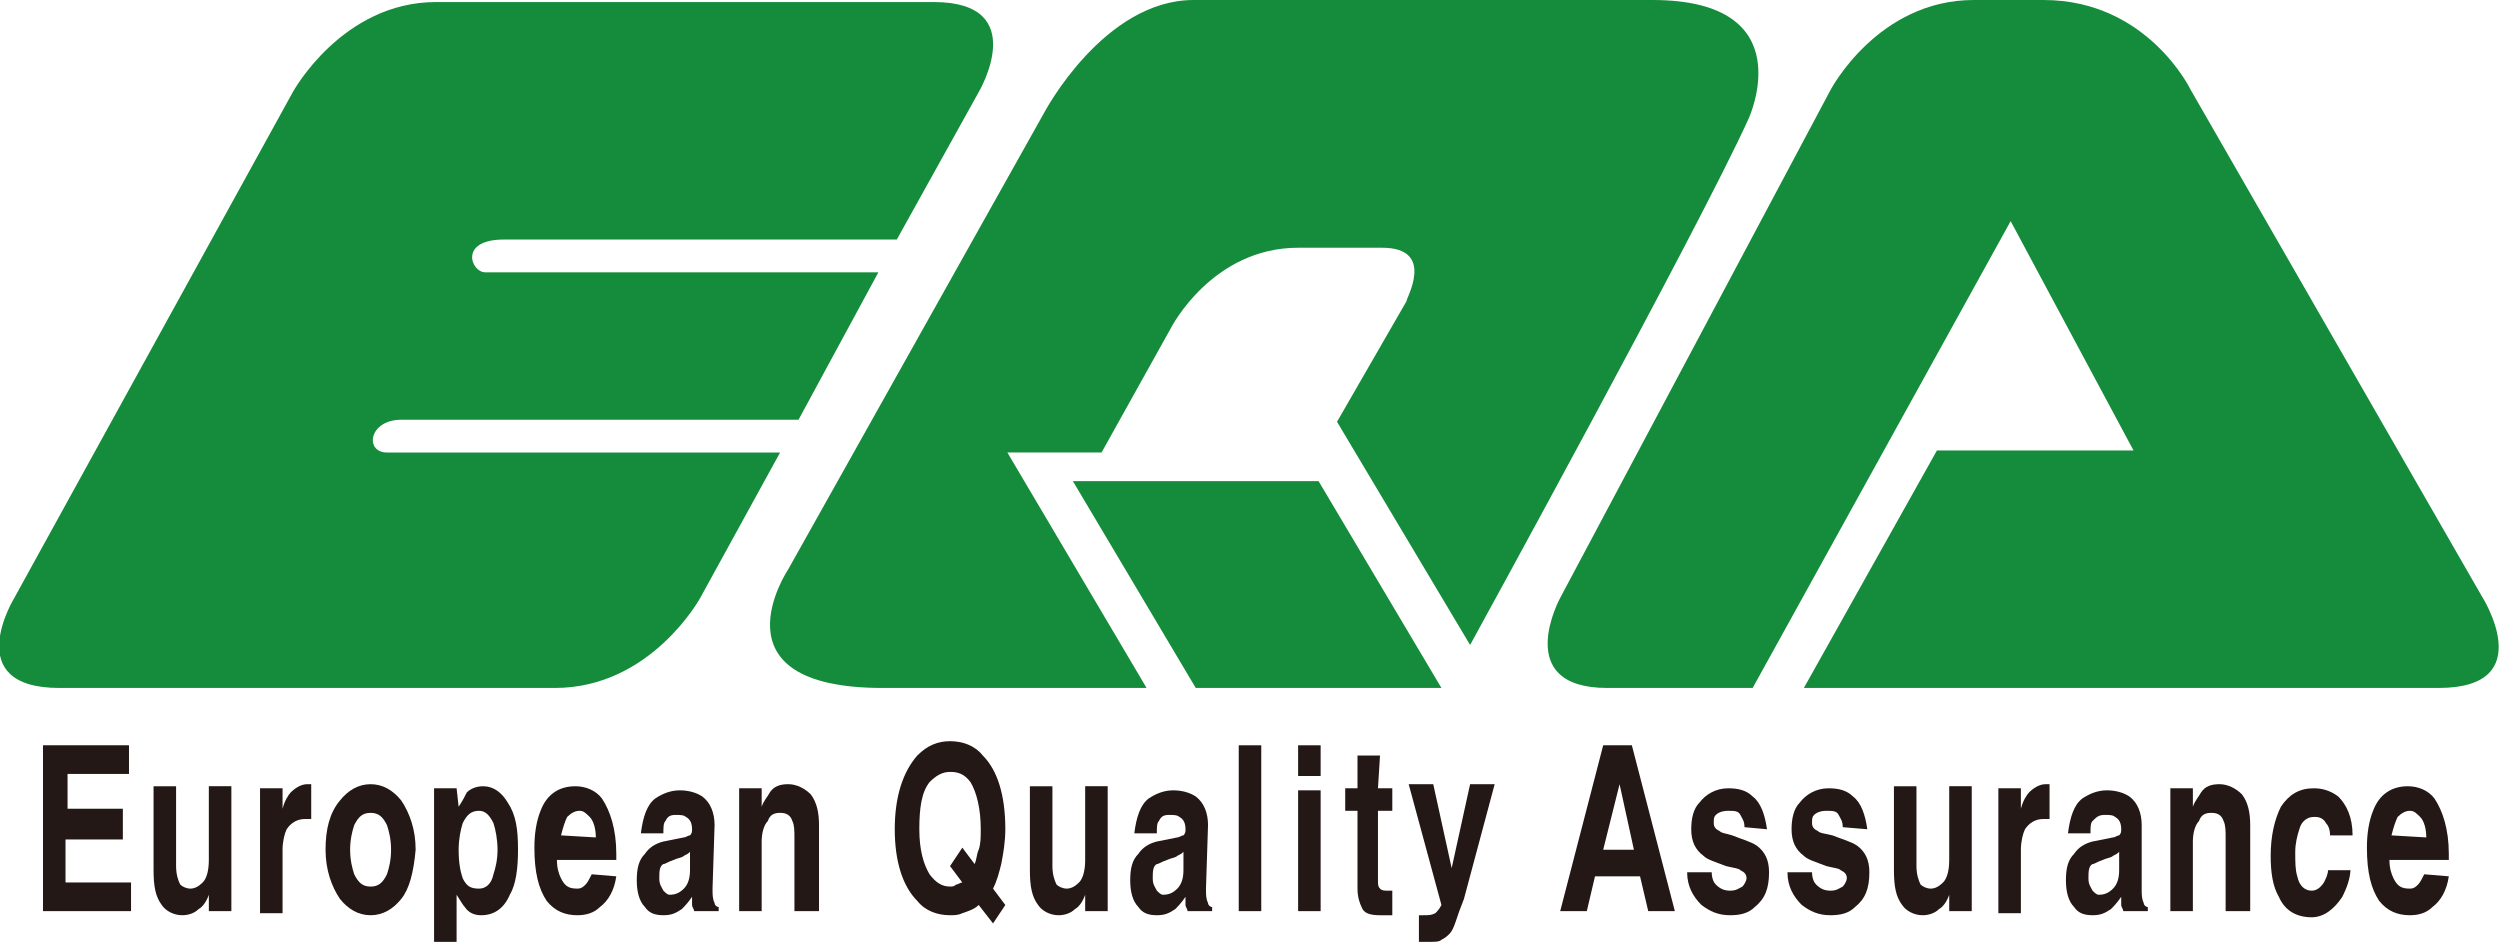 <?xml version="1.0" encoding="utf-8"?>
<!-- Generator: Adobe Illustrator 22.0.1, SVG Export Plug-In . SVG Version: 6.00 Build 0)  -->
<!DOCTYPE svg PUBLIC "-//W3C//DTD SVG 1.1//EN" "http://www.w3.org/Graphics/SVG/1.1/DTD/svg11.dtd">
<svg version="1.1" id="レイヤー_1" xmlns="http://www.w3.org/2000/svg" xmlns:xlink="http://www.w3.org/1999/xlink" x="0px"
	 y="0px" viewBox="0 0 122.1 46" style="enable-background:new 0 0 122.1 46;" xml:space="preserve">
<style type="text/css">
	.st0{fill:#231815;}
	.st1{fill:#158C3B;}
</style>
<g>
	<g>
		<path class="st0" d="M6.3,37.8h-3v1.7H6V41H3.2v2.1h3.2v1.4H2.1v-8.1h4.2C6.3,36.4,6.3,37.8,6.3,37.8z"/>
		<path class="st0" d="M11.3,44.5h-1.1v-0.8l0,0c-0.1,0.3-0.3,0.6-0.5,0.7c-0.2,0.2-0.5,0.3-0.8,0.3c-0.4,0-0.8-0.2-1-0.5
			c-0.3-0.4-0.4-0.9-0.4-1.7v-4.1h1.1v3.9c0,0.4,0.1,0.7,0.2,0.9c0.1,0.1,0.3,0.2,0.5,0.2s0.4-0.1,0.6-0.3c0.2-0.2,0.3-0.6,0.3-1.1
			v-3.6h1.1V44.5z"/>
		<path class="st0" d="M12.7,38.5h1.1v1l0,0c0.1-0.4,0.3-0.7,0.4-0.8c0.2-0.2,0.5-0.4,0.8-0.4h0.2V40c-0.1,0-0.1,0-0.2,0h-0.1
			c-0.4,0-0.7,0.2-0.9,0.5c-0.1,0.2-0.2,0.6-0.2,1v3.1h-1.1V38.5z"/>
		<path class="st0" d="M19.6,43.9c-0.4,0.5-0.9,0.8-1.5,0.8s-1.1-0.3-1.5-0.8c-0.4-0.6-0.7-1.4-0.7-2.4s0.2-1.8,0.7-2.4
			c0.4-0.5,0.9-0.8,1.5-0.8s1.1,0.3,1.5,0.8c0.4,0.6,0.7,1.4,0.7,2.4C20.2,42.6,20,43.4,19.6,43.9z M18.9,40.3
			c-0.2-0.4-0.4-0.6-0.8-0.6s-0.6,0.2-0.8,0.6c-0.1,0.3-0.2,0.7-0.2,1.2s0.1,0.9,0.2,1.2c0.2,0.4,0.4,0.6,0.8,0.6s0.6-0.2,0.8-0.6
			c0.1-0.3,0.2-0.7,0.2-1.2S19,40.6,18.9,40.3z"/>
		<path class="st0" d="M22.4,39.4L22.4,39.4c0.2-0.3,0.3-0.5,0.4-0.7c0.2-0.2,0.5-0.3,0.8-0.3c0.5,0,0.9,0.3,1.2,0.8
			c0.4,0.6,0.5,1.3,0.5,2.3c0,0.9-0.1,1.7-0.4,2.2c-0.3,0.7-0.8,1-1.4,1c-0.3,0-0.6-0.1-0.8-0.4c-0.1-0.1-0.2-0.3-0.4-0.6l0,0V46
			h-1.1v-7.5h1.1L22.4,39.4L22.4,39.4z M22.6,42.9c0.2,0.4,0.4,0.5,0.8,0.5c0.3,0,0.6-0.2,0.7-0.7c0.1-0.3,0.2-0.7,0.2-1.2
			s-0.1-1-0.2-1.3c-0.2-0.4-0.4-0.6-0.7-0.6c-0.4,0-0.6,0.2-0.8,0.6c-0.1,0.3-0.2,0.8-0.2,1.3C22.4,42.2,22.5,42.6,22.6,42.9z"/>
		<path class="st0" d="M30.1,42.8c-0.1,0.7-0.4,1.2-0.8,1.5c-0.3,0.3-0.7,0.4-1.1,0.4c-0.6,0-1.1-0.2-1.5-0.7
			c-0.4-0.6-0.6-1.4-0.6-2.6c0-0.7,0.1-1.3,0.3-1.8c0.3-0.8,0.9-1.2,1.7-1.2c0.5,0,1,0.2,1.3,0.6c0.4,0.6,0.7,1.5,0.7,2.7V42h-2.9
			l0,0c0,0.4,0.1,0.7,0.2,0.9c0.2,0.4,0.4,0.5,0.8,0.5c0.2,0,0.3-0.1,0.4-0.2c0.1-0.1,0.2-0.3,0.3-0.5L30.1,42.8L30.1,42.8z
			 M29.1,40.9c0-0.4-0.1-0.8-0.3-1c-0.2-0.2-0.3-0.3-0.5-0.3s-0.4,0.1-0.6,0.3c-0.1,0.2-0.2,0.5-0.3,0.9L29.1,40.9L29.1,40.9z"/>
		<path class="st0" d="M34.8,43.4c0,0.3,0,0.5,0.1,0.7c0,0.1,0.1,0.2,0.2,0.2v0.2h-1.2c0-0.1-0.1-0.2-0.1-0.3c0-0.1,0-0.2,0-0.4
			c-0.2,0.3-0.4,0.5-0.5,0.6c-0.3,0.2-0.5,0.3-0.9,0.3s-0.7-0.1-0.9-0.4c-0.3-0.3-0.4-0.8-0.4-1.3c0-0.6,0.1-1,0.4-1.3
			c0.2-0.3,0.5-0.5,0.9-0.6l1-0.2c0.1,0,0.2-0.1,0.3-0.1c0.1-0.1,0.1-0.2,0.1-0.3c0-0.3-0.1-0.5-0.3-0.6c-0.1-0.1-0.3-0.1-0.5-0.1
			c-0.3,0-0.4,0.1-0.5,0.3c-0.1,0.1-0.1,0.3-0.1,0.6h-1.1c0.1-0.8,0.3-1.4,0.7-1.7c0.3-0.2,0.7-0.4,1.2-0.4c0.4,0,0.8,0.1,1.1,0.3
			c0.4,0.3,0.6,0.8,0.6,1.4L34.8,43.4L34.8,43.4z M33.7,41.6c-0.1,0.1-0.1,0.1-0.3,0.2c-0.1,0.1-0.3,0.1-0.5,0.2
			c-0.3,0.1-0.4,0.2-0.5,0.2c-0.2,0.1-0.2,0.4-0.2,0.7s0.1,0.4,0.2,0.6c0.1,0.1,0.2,0.2,0.3,0.2c0.3,0,0.5-0.1,0.7-0.3
			s0.3-0.5,0.3-0.9V41.6z"/>
		<path class="st0" d="M39.9,44.5h-1.1v-3.6c0-0.3,0-0.6-0.1-0.8c-0.1-0.3-0.3-0.4-0.6-0.4s-0.5,0.1-0.6,0.4c-0.2,0.2-0.3,0.6-0.3,1
			v3.4h-1.1v-6h1.1v0.9l0,0c0.1-0.3,0.3-0.5,0.4-0.7c0.2-0.3,0.5-0.4,0.9-0.4s0.8,0.2,1.1,0.5c0.3,0.4,0.4,0.9,0.4,1.5v4.2H39.9z"/>
		<path class="st0" d="M48.5,45.1l-0.7-0.9c-0.2,0.2-0.5,0.3-0.8,0.4c-0.2,0.1-0.4,0.1-0.6,0.1c-0.6,0-1.2-0.2-1.6-0.7
			c-0.7-0.7-1.1-1.9-1.1-3.5s0.4-2.8,1.1-3.6c0.5-0.5,1-0.7,1.6-0.7s1.2,0.2,1.6,0.7c0.7,0.7,1.1,1.9,1.1,3.6c0,0.6-0.1,1.2-0.2,1.7
			c-0.1,0.4-0.2,0.8-0.4,1.2l0.6,0.8L48.5,45.1z M47,41.4l0.6,0.8c0.1-0.2,0.1-0.5,0.2-0.7c0.1-0.3,0.1-0.6,0.1-1
			c0-1-0.2-1.8-0.5-2.3c-0.3-0.4-0.6-0.5-1-0.5s-0.7,0.2-1,0.5c-0.4,0.5-0.5,1.3-0.5,2.3s0.2,1.7,0.5,2.2c0.3,0.4,0.6,0.6,1,0.6
			c0.1,0,0.2,0,0.3-0.1c0.1,0,0.2-0.1,0.3-0.1l-0.6-0.8L47,41.4z"/>
		<path class="st0" d="M54.1,44.5H53v-0.8l0,0c-0.1,0.3-0.3,0.6-0.5,0.7c-0.2,0.2-0.5,0.3-0.8,0.3c-0.4,0-0.8-0.2-1-0.5
			c-0.3-0.4-0.4-0.9-0.4-1.7v-4.1h1.1v3.9c0,0.4,0.1,0.7,0.2,0.9c0.1,0.1,0.3,0.2,0.5,0.2s0.4-0.1,0.6-0.3c0.2-0.2,0.3-0.6,0.3-1.1
			v-3.6h1.1C54.1,38.4,54.1,44.5,54.1,44.5z"/>
		<path class="st0" d="M58.9,43.4c0,0.3,0,0.5,0.1,0.7c0,0.1,0.1,0.2,0.2,0.2v0.2H58c0-0.1-0.1-0.2-0.1-0.3c0-0.1,0-0.2,0-0.4
			c-0.2,0.3-0.4,0.5-0.5,0.6c-0.3,0.2-0.5,0.3-0.9,0.3s-0.7-0.1-0.9-0.4c-0.3-0.3-0.4-0.8-0.4-1.3c0-0.6,0.1-1,0.4-1.3
			c0.2-0.3,0.5-0.5,0.9-0.6l1-0.2c0.1,0,0.2-0.1,0.3-0.1c0.1-0.1,0.1-0.2,0.1-0.3c0-0.3-0.1-0.5-0.3-0.6c-0.1-0.1-0.3-0.1-0.5-0.1
			c-0.3,0-0.4,0.1-0.5,0.3c-0.1,0.1-0.1,0.3-0.1,0.6h-1.1c0.1-0.8,0.3-1.4,0.7-1.7c0.3-0.2,0.7-0.4,1.2-0.4c0.4,0,0.8,0.1,1.1,0.3
			c0.4,0.3,0.6,0.8,0.6,1.4L58.9,43.4L58.9,43.4z M57.8,41.6c-0.1,0.1-0.1,0.1-0.3,0.2c-0.1,0.1-0.3,0.1-0.5,0.2
			c-0.3,0.1-0.4,0.2-0.5,0.2c-0.2,0.1-0.2,0.4-0.2,0.7s0.1,0.4,0.2,0.6c0.1,0.1,0.2,0.2,0.3,0.2c0.3,0,0.5-0.1,0.7-0.3
			s0.3-0.5,0.3-0.9V41.6z"/>
		<path class="st0" d="M61.6,44.5h-1.1v-8.1h1.1V44.5z"/>
		<path class="st0" d="M64.5,37.9h-1.1v-1.5h1.1V37.9z M64.5,38.6v5.9h-1.1v-5.9H64.5z"/>
		<path class="st0" d="M67.3,38.5H68v1.1h-0.7V43c0,0.2,0,0.3,0.1,0.4c0.1,0.1,0.2,0.1,0.4,0.1H68v1.2h-0.2h-0.3h-0.1
			c-0.5,0-0.8-0.1-0.9-0.4c-0.1-0.2-0.2-0.5-0.2-0.9v-3.8h-0.6v-1.1h0.6v-1.6h1.1L67.3,38.5L67.3,38.5z"/>
		<path class="st0" d="M71.5,43.9c-0.2,0.5-0.3,0.8-0.4,1.1c-0.1,0.3-0.2,0.5-0.3,0.6c-0.1,0.1-0.2,0.2-0.4,0.3
			C70.3,46,70.1,46,69.8,46c-0.1,0-0.2,0-0.3,0c-0.1,0-0.2,0-0.2,0v-1.3c0,0,0,0,0.1,0h0.1c0.3,0,0.4,0,0.6-0.1
			c0.1-0.1,0.2-0.2,0.3-0.4l-1.6-5.9H70l0.9,4.1l0,0l0.9-4.1H73L71.5,43.9z"/>
		<path class="st0" d="M77.5,44.5h-1.3l2.1-8.1h1.4l2.1,8.1h-1.3l-0.4-1.7h-2.2L77.5,44.5z M78.3,41.5h1.5l-0.7-3.2l0,0L78.3,41.5z"
			/>
		<path class="st0" d="M85.2,40.4c0-0.3-0.1-0.4-0.2-0.6c-0.1-0.2-0.3-0.2-0.6-0.2c-0.3,0-0.5,0.1-0.6,0.2c-0.1,0.1-0.1,0.2-0.1,0.4
			s0.1,0.3,0.3,0.4c0.1,0.1,0.3,0.1,0.6,0.2c0.5,0.2,0.9,0.3,1.2,0.5c0.4,0.3,0.6,0.7,0.6,1.3c0,0.8-0.2,1.3-0.7,1.7
			c-0.3,0.3-0.7,0.4-1.2,0.4c-0.6,0-1-0.2-1.4-0.5c-0.4-0.4-0.7-0.9-0.7-1.6h1.2c0,0.3,0.1,0.5,0.2,0.6c0.2,0.2,0.4,0.3,0.7,0.3
			c0.3,0,0.4-0.1,0.6-0.2c0.1-0.1,0.2-0.3,0.2-0.4c0-0.2-0.1-0.3-0.3-0.4c-0.1-0.1-0.3-0.1-0.7-0.2c-0.5-0.2-0.9-0.3-1.1-0.5
			c-0.4-0.3-0.6-0.7-0.6-1.3c0-0.5,0.1-1,0.4-1.3c0.3-0.4,0.8-0.7,1.4-0.7c0.5,0,0.9,0.1,1.2,0.4c0.4,0.3,0.6,0.9,0.7,1.6L85.2,40.4
			L85.2,40.4z"/>
		<path class="st0" d="M90,40.4c0-0.3-0.1-0.4-0.2-0.6c-0.1-0.2-0.3-0.2-0.6-0.2c-0.3,0-0.5,0.1-0.6,0.2c-0.1,0.1-0.1,0.2-0.1,0.4
			s0.1,0.3,0.3,0.4c0.1,0.1,0.3,0.1,0.7,0.2c0.5,0.2,0.9,0.3,1.2,0.5c0.4,0.3,0.6,0.7,0.6,1.3c0,0.8-0.2,1.3-0.7,1.7
			c-0.3,0.3-0.7,0.4-1.2,0.4c-0.6,0-1-0.2-1.4-0.5c-0.4-0.4-0.7-0.9-0.7-1.6h1.2c0,0.3,0.1,0.5,0.2,0.6c0.2,0.2,0.4,0.3,0.7,0.3
			c0.3,0,0.4-0.1,0.6-0.2c0.1-0.1,0.2-0.3,0.2-0.4c0-0.2-0.1-0.3-0.3-0.4c-0.1-0.1-0.3-0.1-0.7-0.2c-0.5-0.2-0.9-0.3-1.1-0.5
			c-0.4-0.3-0.6-0.7-0.6-1.3c0-0.5,0.1-1,0.4-1.3c0.3-0.4,0.8-0.7,1.4-0.7c0.5,0,0.9,0.1,1.2,0.4c0.4,0.3,0.6,0.9,0.7,1.6L90,40.4
			L90,40.4z"/>
		<path class="st0" d="M96.3,44.5h-1.1v-0.8l0,0c-0.1,0.3-0.3,0.6-0.5,0.7c-0.2,0.2-0.5,0.3-0.8,0.3c-0.4,0-0.8-0.2-1-0.5
			c-0.3-0.4-0.4-0.9-0.4-1.7v-4.1h1.1v3.9c0,0.4,0.1,0.7,0.2,0.9c0.1,0.1,0.3,0.2,0.5,0.2s0.4-0.1,0.6-0.3s0.3-0.6,0.3-1.1v-3.6h1.1
			C96.3,38.4,96.3,44.5,96.3,44.5z"/>
		<path class="st0" d="M97.6,38.5h1.1v1l0,0c0.1-0.4,0.3-0.7,0.4-0.8c0.2-0.2,0.5-0.4,0.8-0.4h0.2V40c-0.1,0-0.1,0-0.2,0h-0.1
			c-0.4,0-0.7,0.2-0.9,0.5c-0.1,0.2-0.2,0.6-0.2,1v3.1h-1.1C97.6,44.6,97.6,38.5,97.6,38.5z"/>
		<path class="st0" d="M104.6,43.4c0,0.3,0,0.5,0.1,0.7c0,0.1,0.1,0.2,0.2,0.2v0.2h-1.2c0-0.1-0.1-0.2-0.1-0.3c0-0.1,0-0.2,0-0.4
			c-0.2,0.3-0.4,0.5-0.5,0.6c-0.3,0.2-0.5,0.3-0.9,0.3s-0.7-0.1-0.9-0.4c-0.3-0.3-0.4-0.8-0.4-1.3c0-0.6,0.1-1,0.4-1.3
			c0.2-0.3,0.5-0.5,0.9-0.6l1-0.2c0.1,0,0.2-0.1,0.3-0.1c0.1-0.1,0.1-0.2,0.1-0.3c0-0.3-0.1-0.5-0.3-0.6c-0.1-0.1-0.3-0.1-0.5-0.1
			c-0.3,0-0.4,0.1-0.6,0.3c-0.1,0.1-0.1,0.3-0.1,0.6H101c0.1-0.8,0.3-1.4,0.7-1.7c0.3-0.2,0.7-0.4,1.2-0.4c0.4,0,0.8,0.1,1.1,0.3
			c0.4,0.3,0.6,0.8,0.6,1.4C104.6,40.3,104.6,43.4,104.6,43.4z M103.5,41.6c-0.1,0.1-0.1,0.1-0.3,0.2c-0.1,0.1-0.3,0.1-0.5,0.2
			c-0.3,0.1-0.4,0.2-0.5,0.2c-0.2,0.1-0.2,0.4-0.2,0.7s0.1,0.4,0.2,0.6c0.1,0.1,0.2,0.2,0.3,0.2c0.3,0,0.5-0.1,0.7-0.3
			s0.3-0.5,0.3-0.9V41.6z"/>
		<path class="st0" d="M109.8,44.5h-1.1v-3.6c0-0.3,0-0.6-0.1-0.8c-0.1-0.3-0.3-0.4-0.6-0.4c-0.3,0-0.5,0.1-0.6,0.4
			c-0.2,0.2-0.3,0.6-0.3,1v3.4H106v-6h1.1v0.9l0,0c0.1-0.3,0.3-0.5,0.4-0.7c0.2-0.3,0.5-0.4,0.9-0.4s0.8,0.2,1.1,0.5
			c0.3,0.4,0.4,0.9,0.4,1.5v4.2H109.8z"/>
		<path class="st0" d="M114.8,42.4c0,0.5-0.2,1-0.4,1.4c-0.4,0.6-0.9,1-1.5,1c-0.7,0-1.3-0.3-1.6-1c-0.3-0.5-0.4-1.2-0.4-2
			c0-1,0.2-1.8,0.5-2.4c0.4-0.6,0.9-0.9,1.6-0.9c0.4,0,0.8,0.1,1.2,0.4c0.4,0.4,0.7,1,0.7,1.9h-1.1c0-0.3-0.1-0.5-0.2-0.6
			c-0.1-0.2-0.3-0.3-0.5-0.3H113c-0.3,0-0.6,0.2-0.7,0.6c-0.1,0.3-0.2,0.7-0.2,1.1c0,0.5,0,0.9,0.1,1.2c0.1,0.5,0.4,0.7,0.7,0.7
			c0.2,0,0.4-0.1,0.6-0.4c0.1-0.2,0.2-0.4,0.2-0.6h1.1V42.4z"/>
		<path class="st0" d="M119.6,42.8c-0.1,0.7-0.4,1.2-0.8,1.5c-0.3,0.3-0.7,0.4-1.1,0.4c-0.6,0-1.1-0.2-1.5-0.7
			c-0.4-0.6-0.6-1.4-0.6-2.6c0-0.7,0.1-1.3,0.3-1.8c0.3-0.8,0.9-1.2,1.7-1.2c0.5,0,1,0.2,1.3,0.6c0.4,0.6,0.7,1.5,0.7,2.7V42h-2.9
			l0,0c0,0.4,0.1,0.7,0.2,0.9c0.2,0.4,0.4,0.5,0.8,0.5c0.2,0,0.3-0.1,0.4-0.2c0.1-0.1,0.2-0.3,0.3-0.5L119.6,42.8L119.6,42.8z
			 M118.5,40.9c0-0.4-0.1-0.8-0.3-1c-0.2-0.2-0.3-0.3-0.5-0.3s-0.4,0.1-0.6,0.3c-0.1,0.2-0.2,0.5-0.3,0.9L118.5,40.9L118.5,40.9z"/>
	</g>
	<g>
		<path class="st1" d="M98.2,10.8l6,11.2h-9.6l-6.5,11.6h31c5,0,2.1-4.5,2.1-4.5L107,4.4c0,0-2.1-4.4-7.2-4.4h-3.4
			c-4.7,0-7,4.4-7,4.4L76.2,29.2c0,0-2.4,4.4,2.3,4.4h7.1L98.2,10.8z"/>
		<g>
			<path class="st1" d="M19.6,20.5H39l3.9-7.2c0,0-18.5,0-19.2,0s-1.3-1.6,0.9-1.6h19.2l4-7.2c0,0,2.6-4.4-2.2-4.4H21.3
				c-4.6,0-7,4.4-7,4.4L0.7,29.2c0,0-2.7,4.4,2.2,4.4h24.2c4.7,0,7.1-4.4,7.1-4.4l3.9-7.1c0,0-18.9,0-19.2,0
				C17.8,22.1,18,20.5,19.6,20.5z"/>
		</g>
		<g>
			<path class="st1" d="M67.5,12.1h-4.1c-4.2,0-6.2,3.9-6.2,3.9l-3.4,6.1h-4.6L56,33.6H43.1c-8.5,0-4.6-5.8-4.6-5.8L51,5.5
				c0,0,2.9-5.5,7.3-5.5h22.4c7.4,0,4.7,5.8,4.7,5.8C83,11.1,71.8,31.5,71.8,31.5l-6.5-10.9l3.4-5.9C68.6,14.7,70.2,12.1,67.5,12.1z
				"/>
			<polygon class="st1" points="52.4,23.5 58.4,33.6 70.4,33.6 64.4,23.5 			"/>
		</g>
	</g>
</g>
</svg>
